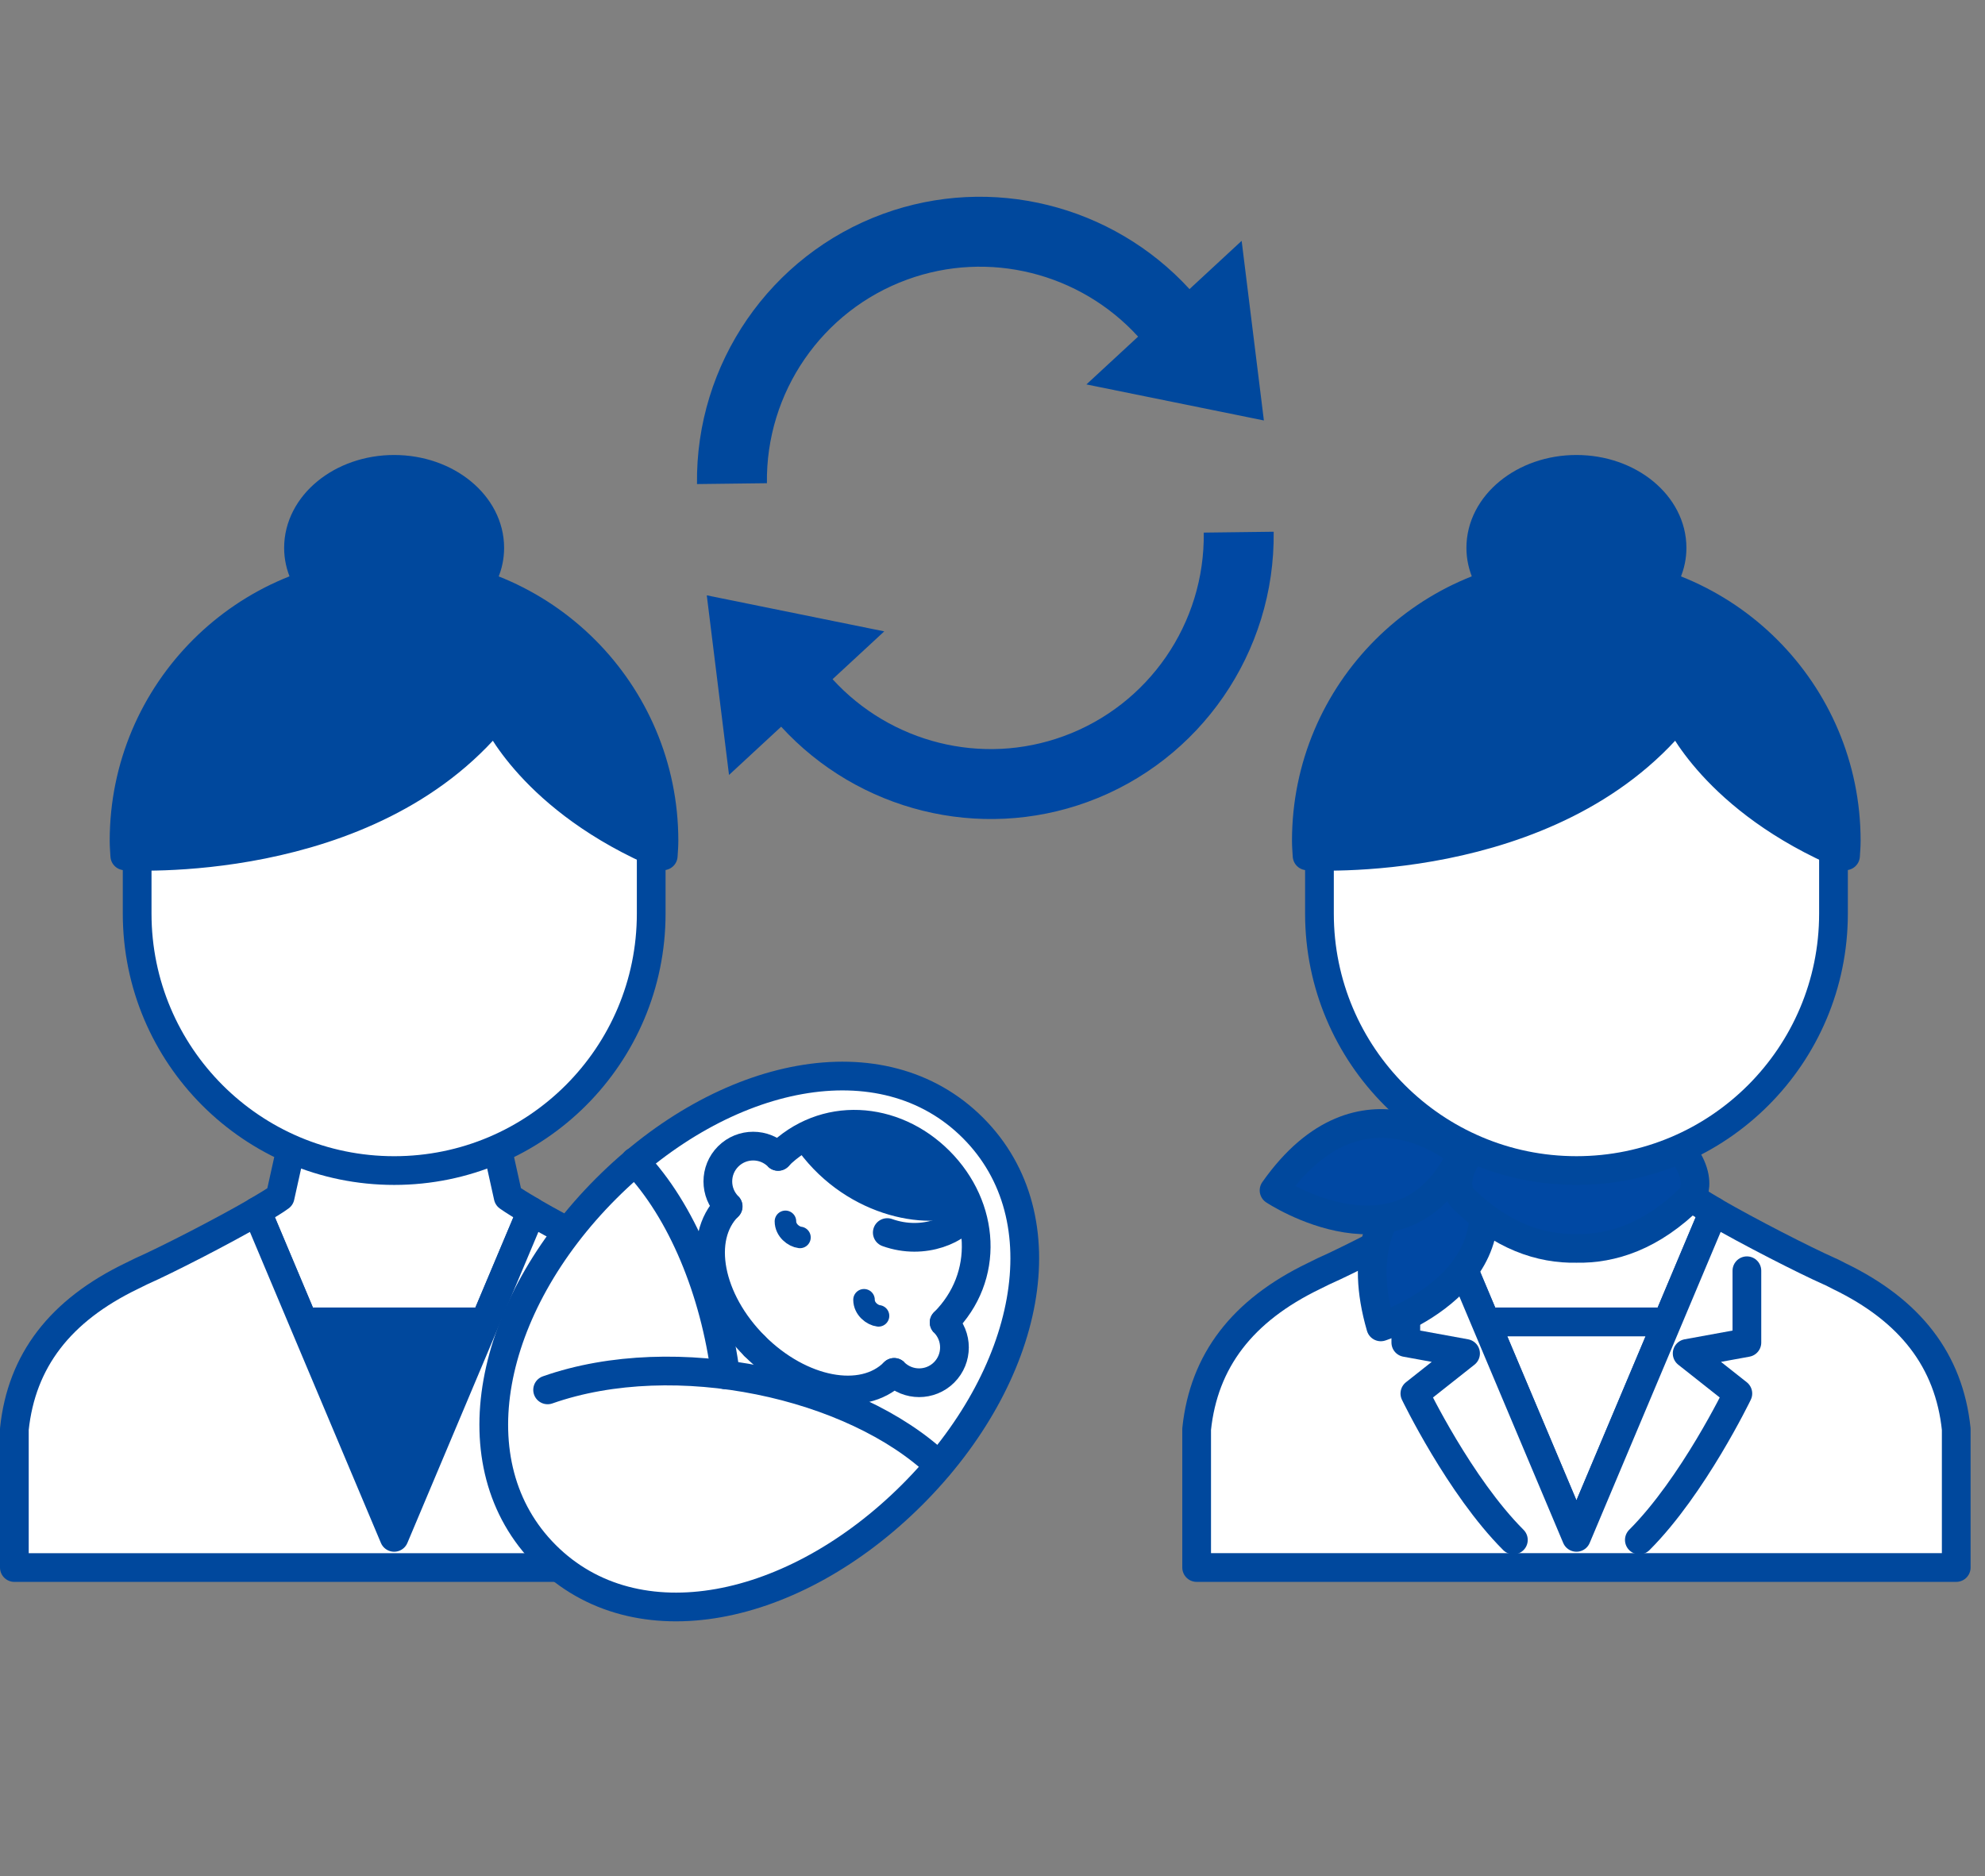 <svg width="128" height="121" viewBox="0 0 128 121" fill="none" xmlns="http://www.w3.org/2000/svg">
<rect x="0" y="0" width="128" height="121" fill="#808080" stroke="none"/>
<g clip-path="url(#clip0_4238_10294)">
<path d="M25.418 99.139L31.27 85.25H19.557L25.418 99.139Z" fill="#00489D" stroke="#00489D" stroke-width="1.852" stroke-linecap="round" stroke-linejoin="round"/>
<path d="M31.268 85.25L34.268 78.12C33.629 77.75 33.092 77.416 32.768 77.185L31.5 71.463C29.601 72.315 27.546 72.805 25.416 72.879C23.287 72.796 21.231 72.315 19.333 71.463L18.064 77.185C17.74 77.426 17.203 77.75 16.564 78.12L19.564 85.25H31.277H31.268Z" fill="white" stroke="#00489D" stroke-width="1.852" stroke-linecap="round" stroke-linejoin="round"/>
<path d="M42.351 82.296C42.138 82.194 41.944 82.073 41.712 81.981C40.129 81.277 36.499 79.425 34.268 78.129L31.268 85.258L25.416 99.147L19.564 85.258L16.564 78.129C14.333 79.425 10.713 81.277 9.12 81.981C8.898 82.083 8.703 82.194 8.481 82.296C3.879 84.518 1.389 87.749 0.926 92.166V101.092H49.907V92.166C49.444 87.749 46.953 84.518 42.351 82.296Z" fill="white" stroke="#00489D" stroke-width="1.852" stroke-linecap="round" stroke-linejoin="round"/>
<path d="M31.248 36.954C31.47 36.436 31.581 35.889 31.581 35.334C31.581 32.538 28.813 30.269 25.415 30.269C22.017 30.269 19.248 32.538 19.248 35.334C19.248 35.926 19.378 36.51 19.628 37.065" fill="#00489D"/>
<path d="M31.248 36.954C31.47 36.436 31.581 35.889 31.581 35.334C31.581 32.538 28.813 30.269 25.415 30.269C22.017 30.269 19.248 32.538 19.248 35.334C19.248 35.926 19.378 36.51 19.628 37.065" stroke="#00489D" stroke-width="1.852" stroke-linecap="round" stroke-linejoin="round"/>
<path d="M8.844 58.917C8.844 68.07 16.265 75.491 25.418 75.491C34.572 75.491 41.992 68.07 41.992 58.917V55.047C41.992 45.893 34.572 38.472 25.418 38.472C16.265 38.472 8.844 45.893 8.844 55.047V58.917Z" fill="white" stroke="#00489D" stroke-width="1.852" stroke-linecap="round" stroke-linejoin="round"/>
<path d="M31.944 46.185C31.944 46.185 34.287 51.63 42.768 55.194C42.787 54.87 42.815 54.546 42.815 54.222C42.815 44.611 35.018 36.815 25.407 36.815C15.796 36.815 8 44.611 8 54.222C8 54.556 8.028 54.87 8.046 55.194C8.046 55.194 23.75 56.241 31.935 46.185H31.944Z" fill="#00489D" stroke="#00489D" stroke-width="1.852" stroke-linecap="round" stroke-linejoin="round"/>
<path d="M58.831 96.386C51.219 103.997 41.025 106.136 35.182 100.294C29.34 94.451 31.479 84.257 39.09 76.646C46.701 69.034 56.895 66.896 62.738 72.738C68.58 78.581 66.442 88.775 58.831 96.386Z" fill="white" stroke="#00489D" stroke-width="1.852" stroke-linecap="round" stroke-linejoin="round"/>
<path d="M52.275 89.174L51.969 89.785L46.794 88.535L45.627 83.378L46.294 83.192C46.294 83.192 47.044 86.961 52.275 89.174Z" fill="white"/>
<path d="M35.312 89.635C43.562 86.737 55.044 89.274 60.535 94.505L35.312 89.635Z" fill="white"/>
<path d="M35.312 89.635C43.562 86.737 55.044 89.274 60.535 94.505" stroke="#00489D" stroke-width="1.852" stroke-linecap="round" stroke-linejoin="round"/>
<path d="M46.786 88.665C46.092 83.267 43.971 78.091 40.943 74.915L46.786 88.665Z" fill="white"/>
<path d="M46.786 88.665C46.092 83.267 43.971 78.091 40.943 74.915" stroke="#00489D" stroke-width="1.852" stroke-linecap="round" stroke-linejoin="round"/>
<path d="M48.926 87.11C48.926 87.11 45.158 80.675 47.575 75.86C49.991 71.045 57.935 79.814 57.935 79.814C57.935 79.814 63.491 84.665 59.593 87.499C55.704 90.332 51.63 88.304 48.917 87.119L48.926 87.11Z" fill="white"/>
<path d="M48.659 86.804C45.706 83.85 44.919 79.841 46.946 77.804L48.659 86.804Z" fill="white"/>
<path d="M48.659 86.804C45.706 83.85 44.919 79.841 46.946 77.804" stroke="#00489D" stroke-width="1.852" stroke-linecap="round" stroke-linejoin="round"/>
<path d="M48.658 86.804C51.612 89.758 55.621 90.545 57.658 88.508L48.658 86.804Z" fill="white"/>
<path d="M48.658 86.804C51.612 89.758 55.621 90.545 57.658 88.508" stroke="#00489D" stroke-width="1.852" stroke-linecap="round" stroke-linejoin="round"/>
<path d="M60.881 85.285C63.834 82.332 63.529 77.841 60.575 74.878C57.622 71.924 53.131 71.619 50.168 74.572" fill="white"/>
<path d="M60.881 85.285C63.834 82.332 63.529 77.841 60.575 74.878C57.622 71.924 53.131 71.619 50.168 74.572" stroke="#00489D" stroke-width="1.852" stroke-linecap="round" stroke-linejoin="round"/>
<path d="M60.88 85.286C61.769 86.175 61.769 87.619 60.88 88.508C59.992 89.397 58.547 89.397 57.658 88.508" fill="white"/>
<path d="M60.88 85.286C61.769 86.175 61.769 87.619 60.88 88.508C59.992 89.397 58.547 89.397 57.658 88.508" stroke="#00489D" stroke-width="1.852" stroke-linecap="round" stroke-linejoin="round"/>
<path d="M50.178 74.581C49.289 73.692 47.845 73.692 46.956 74.581C46.067 75.47 46.067 76.915 46.956 77.803" fill="white"/>
<path d="M50.178 74.581C49.289 73.692 47.845 73.692 46.956 74.581C46.067 75.47 46.067 76.915 46.956 77.803" stroke="#00489D" stroke-width="1.852" stroke-linecap="round" stroke-linejoin="round"/>
<path d="M55.715 83.824C55.715 84.407 56.252 84.814 56.65 84.861L55.715 83.824Z" fill="white"/>
<path d="M55.715 83.824C55.715 84.407 56.252 84.814 56.65 84.861" stroke="#00489D" stroke-width="1.389" stroke-linecap="round" stroke-linejoin="round"/>
<path d="M50.648 78.766C50.648 79.349 51.185 79.757 51.584 79.803L50.648 78.766Z" fill="white"/>
<path d="M50.648 78.766C50.648 79.349 51.185 79.757 51.584 79.803" stroke="#00489D" stroke-width="1.389" stroke-linecap="round" stroke-linejoin="round"/>
<path d="M51.965 73.304C54.789 77.508 59.752 78.49 62.178 77.379C62.178 77.379 59.363 73.749 57.03 73.147C54.696 72.545 51.974 73.304 51.974 73.304H51.965Z" fill="#00489D" stroke="#00489D" stroke-width="1.852" stroke-linecap="round" stroke-linejoin="round"/>
<path d="M57.215 79.489C59.594 80.341 61.872 79.267 62.52 78.109L57.215 79.489Z" fill="white"/>
<path d="M57.215 79.489C59.594 80.341 61.872 79.267 62.52 78.109" stroke="#00489D" stroke-width="1.852" stroke-linecap="round" stroke-linejoin="round"/>
<path d="M101.656 99.138L107.508 85.249H95.795L101.656 99.138Z" fill="white" stroke="#00489D" stroke-width="1.852" stroke-linecap="round" stroke-linejoin="round"/>
<path d="M107.506 85.249L110.506 78.12C109.867 77.749 109.33 77.416 109.006 77.185L107.738 71.462C105.84 72.314 103.784 72.805 101.655 72.879C99.525 72.796 97.469 72.314 95.571 71.462L94.303 77.185C93.979 77.425 93.442 77.749 92.803 78.12L95.803 85.249H107.516H107.506Z" fill="white" stroke="#00489D" stroke-width="1.852" stroke-linecap="round" stroke-linejoin="round"/>
<path d="M118.59 82.295C118.377 82.193 118.182 82.073 117.951 81.98C116.367 81.276 112.738 79.425 110.506 78.128L107.506 85.258L101.655 99.147L95.803 85.258L92.803 78.128C90.571 79.425 86.951 81.276 85.358 81.98C85.136 82.082 84.942 82.193 84.72 82.295C80.118 84.517 77.627 87.749 77.164 92.165V101.091H126.145V92.165C125.682 87.749 123.191 84.517 118.59 82.295Z" fill="white" stroke="#00489D" stroke-width="1.852" stroke-linecap="round" stroke-linejoin="round"/>
<path d="M90.652 81.952C90.652 81.952 90.652 83.109 90.652 86.582L94.504 87.285L91.236 89.869C91.236 89.869 94.115 95.841 97.588 99.313" stroke="#00489D" stroke-width="1.852" stroke-linecap="round" stroke-linejoin="round"/>
<path d="M112.646 81.952V86.582L108.794 87.285L112.063 89.869C112.063 89.869 109.183 95.841 105.711 99.313" stroke="#00489D" stroke-width="1.852" stroke-linecap="round" stroke-linejoin="round"/>
<path d="M94.769 74.665C94.769 74.665 86.279 76.082 89.038 85.572C89.038 85.572 98.612 82.498 94.769 74.665Z" fill="#0048A3" stroke="#00489D" stroke-width="1.852" stroke-linecap="round" stroke-linejoin="round"/>
<path d="M94.258 74.444C94.258 74.444 87.851 68.684 82.156 76.768C82.156 76.768 90.536 82.333 94.258 74.444Z" fill="#0048A3" stroke="#00489D" stroke-width="1.852" stroke-linecap="round" stroke-linejoin="round"/>
<path d="M106.563 72.397C106.563 72.397 105.433 74.055 101.655 74.073C97.877 74.055 96.748 72.397 96.748 72.397C92.915 75.37 94.229 77.184 94.229 77.184C96.794 79.749 99.377 80.555 101.655 80.508C103.933 80.555 106.516 79.749 109.081 77.184C109.081 77.184 110.396 75.37 106.563 72.397Z" fill="#0048A3" stroke="#00489D" stroke-width="1.852" stroke-linecap="round" stroke-linejoin="round"/>
<path d="M107.486 36.954C107.708 36.435 107.82 35.889 107.82 35.333C107.82 32.537 105.051 30.269 101.653 30.269C98.255 30.269 95.486 32.537 95.486 35.333C95.486 35.926 95.616 36.509 95.866 37.065" fill="#00489D"/>
<path d="M107.486 36.954C107.708 36.435 107.82 35.889 107.82 35.333C107.82 32.537 105.051 30.269 101.653 30.269C98.255 30.269 95.486 32.537 95.486 35.333C95.486 35.926 95.616 36.509 95.866 37.065" stroke="#00489D" stroke-width="1.852" stroke-linecap="round" stroke-linejoin="round"/>
<path d="M85.083 58.916C85.083 68.07 92.503 75.49 101.657 75.49C110.81 75.49 118.23 68.07 118.23 58.916V55.046C118.23 45.892 110.81 38.472 101.657 38.472C92.503 38.472 85.083 45.892 85.083 55.046V58.916Z" fill="white" stroke="#00489D" stroke-width="1.852" stroke-linecap="round" stroke-linejoin="round"/>
<path d="M108.183 46.185C108.183 46.185 110.525 51.629 119.006 55.194C119.025 54.87 119.053 54.546 119.053 54.222C119.053 44.611 111.257 36.815 101.646 36.815C92.034 36.815 84.238 44.611 84.238 54.222C84.238 54.555 84.266 54.87 84.285 55.194C84.285 55.194 99.988 56.24 108.173 46.185H108.183Z" fill="#00489D" stroke="#00489D" stroke-width="1.852" stroke-linecap="round" stroke-linejoin="round"/>
<path d="M47.011 49.987L45.576 38.394L57.02 40.718L53.687 43.802C57.437 47.913 63.326 49.404 68.585 47.477C74.067 45.478 77.706 40.2 77.622 34.348L82.131 34.292C82.233 42.052 77.409 49.061 70.132 51.718C63.159 54.264 55.354 52.302 50.372 46.866L47.011 49.977V49.987Z" fill="#0048A3"/>
<path d="M80.065 15.524L81.5 27.116L70.056 24.792L73.389 21.709C69.639 17.598 63.75 16.107 58.491 18.033C53.01 20.033 49.371 25.311 49.454 31.163L44.945 31.218C44.843 23.459 49.667 16.45 56.945 13.792C63.917 11.246 71.722 13.209 76.704 18.644L80.065 15.533V15.524Z" fill="#00489D"/>
</g>
<defs>
<clipPath id="clip0_4238_10294">
<rect width="127.073" height="120.369" fill="white" transform="translate(0 0.285)"/>
</clipPath>
</defs>
</svg>
